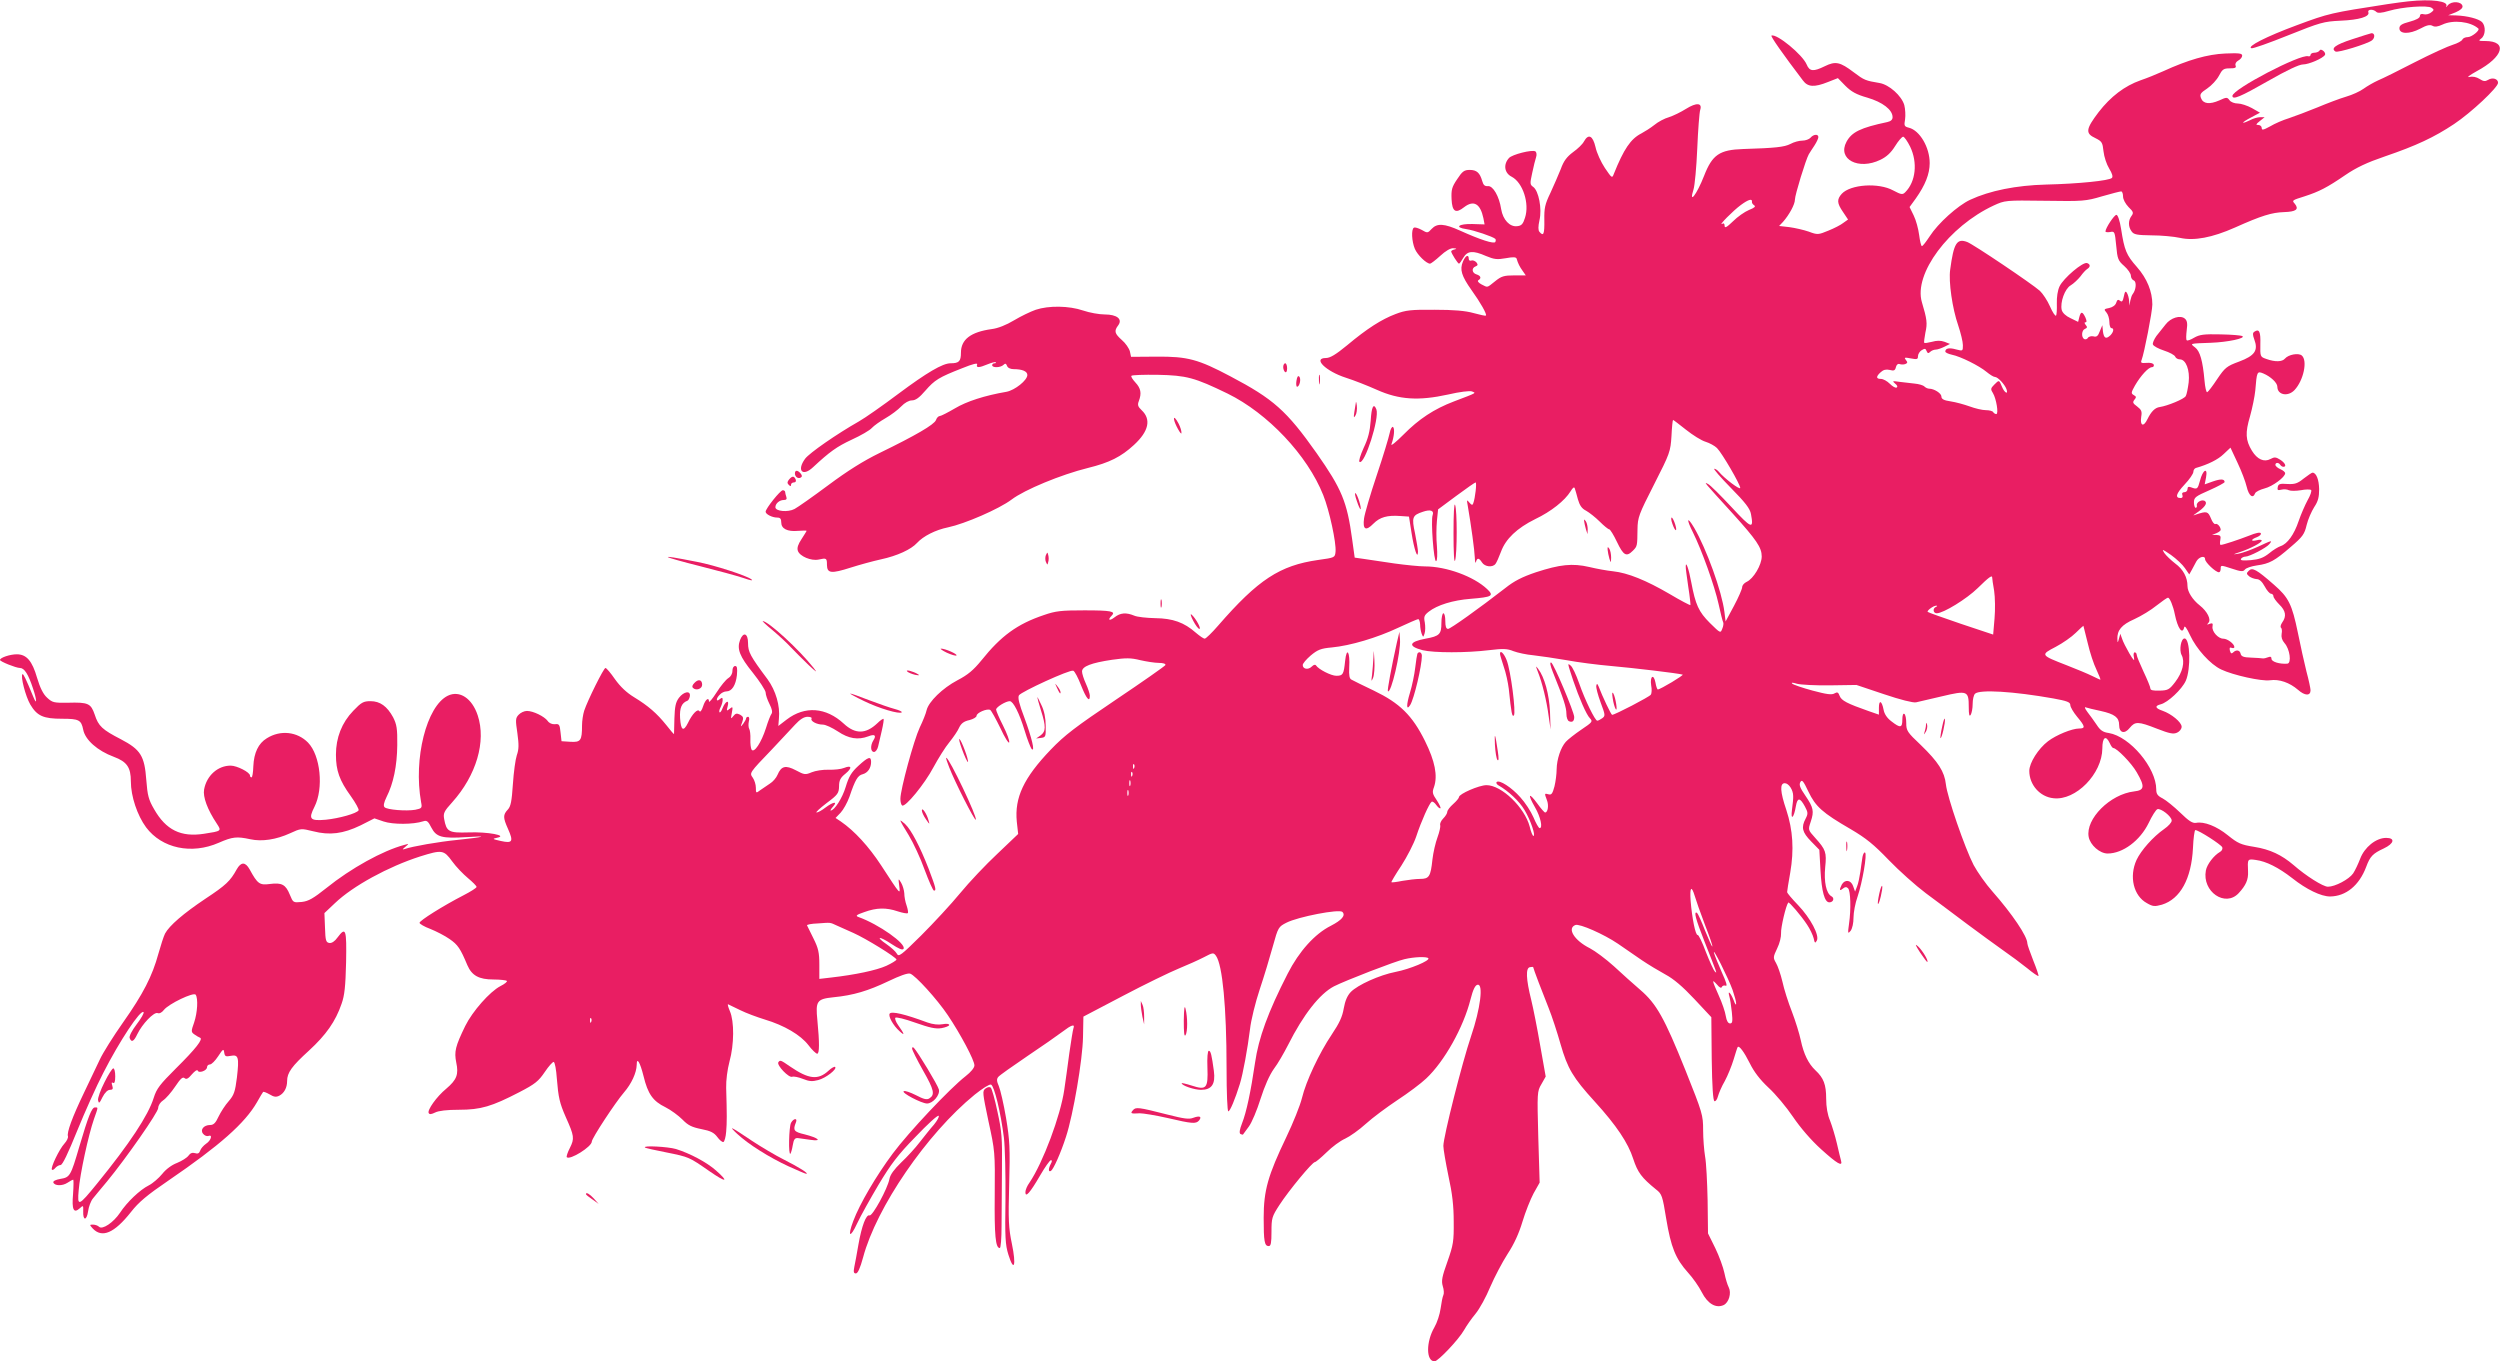 <?xml version="1.0" standalone="no"?>
<!DOCTYPE svg PUBLIC "-//W3C//DTD SVG 20010904//EN"
 "http://www.w3.org/TR/2001/REC-SVG-20010904/DTD/svg10.dtd">
<svg version="1.0" xmlns="http://www.w3.org/2000/svg"
 width="1280pt" height="697pt" viewBox="0 0 1280 697"
 preserveAspectRatio="xMidYMid meet">
<g transform="translate(0,697) scale(0.1,-0.1)"
fill="#e91e63" stroke="none">
<path d="M12330 6963 c-19 -2 -66 -8 -105 -14 -291 -45 -301 -47 -465 -108
-157 -58 -258 -110 -233 -118 7 -3 91 27 188 66 165 66 182 71 268 75 97 4
151 21 143 43 -6 16 25 18 41 2 7 -7 26 -6 63 5 70 21 200 30 220 16 13 -9 13
-12 -3 -24 -10 -8 -27 -12 -37 -9 -13 4 -20 0 -20 -9 0 -10 -19 -20 -52 -29
-42 -11 -53 -19 -53 -34 0 -30 51 -31 106 -2 33 18 50 22 63 15 12 -7 27 -5
51 6 54 26 144 16 184 -20 10 -9 -34 -44 -54 -44 -13 0 -25 -6 -28 -13 -3 -7
-25 -19 -48 -26 -24 -7 -112 -47 -194 -89 -83 -43 -168 -85 -190 -94 -22 -10
-55 -29 -73 -42 -19 -14 -59 -32 -90 -41 -31 -9 -97 -34 -147 -55 -49 -20
-115 -45 -145 -55 -30 -9 -74 -28 -97 -42 -35 -19 -43 -21 -43 -8 0 8 -8 15
-17 15 -15 0 -13 4 7 20 l25 20 -23 0 c-13 0 -37 -7 -53 -16 -17 -8 -32 -14
-34 -12 -2 2 16 14 41 27 l45 24 -42 24 c-22 12 -55 23 -71 23 -17 0 -36 7
-43 17 -12 16 -15 16 -52 -1 -50 -22 -83 -18 -94 12 -7 19 -3 26 32 49 22 15
49 44 60 65 17 33 24 38 55 38 28 0 35 3 30 15 -3 9 3 19 14 25 11 6 20 17 20
25 0 12 -16 14 -87 11 -91 -4 -189 -32 -318 -91 -33 -15 -85 -36 -115 -46 -82
-29 -153 -83 -215 -163 -66 -87 -69 -109 -17 -133 34 -17 37 -22 42 -68 3 -28
16 -67 29 -88 16 -26 20 -42 14 -48 -14 -14 -170 -30 -338 -34 -152 -4 -287
-31 -388 -78 -64 -30 -164 -120 -207 -187 -18 -27 -35 -50 -40 -50 -4 0 -10
26 -14 57 -4 31 -16 76 -28 100 l-21 43 32 44 c48 68 71 125 71 181 0 81 -51
167 -106 181 -24 6 -26 10 -20 43 3 20 1 53 -4 73 -14 48 -78 105 -127 113
-71 12 -78 14 -132 55 -70 53 -93 58 -148 31 -59 -29 -78 -27 -93 9 -21 50
-152 158 -180 148 -7 -2 59 -96 161 -230 25 -34 58 -36 128 -8 l51 20 38 -39
c30 -30 56 -45 113 -61 78 -23 129 -62 129 -100 0 -13 -9 -21 -27 -25 -137
-29 -182 -51 -209 -101 -48 -89 61 -147 174 -92 31 15 54 36 75 70 16 26 35
48 41 48 6 0 22 -23 36 -51 39 -81 29 -179 -25 -233 -14 -14 -20 -13 -62 9
-75 41 -218 31 -263 -17 -26 -29 -25 -48 6 -93 l26 -39 -24 -17 c-12 -10 -47
-28 -77 -40 -51 -21 -55 -22 -100 -5 -26 9 -70 19 -99 23 l-53 6 20 21 c31 35
61 89 61 114 0 24 56 206 71 232 5 8 18 29 29 45 11 17 20 36 20 43 0 17 -25
15 -40 -3 -7 -8 -26 -15 -42 -15 -16 0 -43 -7 -61 -17 -31 -16 -78 -21 -242
-26 -121 -4 -158 -29 -200 -137 -38 -97 -80 -151 -54 -69 6 19 15 113 19 209
4 96 11 185 15 197 12 37 -19 39 -72 6 -27 -17 -66 -36 -88 -43 -22 -6 -56
-24 -75 -40 -19 -15 -49 -34 -66 -43 -55 -28 -90 -80 -141 -207 -9 -24 -10
-23 -46 30 -20 30 -42 78 -48 107 -14 59 -36 70 -59 29 -7 -14 -32 -38 -56
-55 -32 -24 -48 -45 -63 -87 -12 -30 -36 -85 -53 -122 -28 -58 -32 -77 -31
-139 1 -72 -4 -85 -25 -60 -7 8 -7 27 0 59 14 59 -4 151 -32 171 -17 12 -17
17 -5 72 7 33 16 70 20 81 4 12 2 25 -4 29 -17 10 -119 -16 -135 -34 -30 -33
-24 -77 14 -96 57 -30 92 -137 68 -210 -10 -32 -18 -41 -40 -43 -38 -5 -73 33
-82 87 -10 66 -42 121 -68 118 -16 -1 -23 5 -29 26 -12 42 -28 57 -64 57 -28
0 -38 -7 -64 -47 -28 -41 -31 -55 -29 -103 3 -64 21 -75 64 -41 49 38 83 19
99 -56 l6 -32 -62 2 c-70 2 -95 -17 -32 -26 38 -5 138 -39 149 -50 3 -3 3 -10
0 -16 -7 -11 -76 11 -180 58 -82 37 -118 39 -146 9 -20 -22 -22 -22 -51 -5
-17 9 -35 15 -40 11 -14 -8 -11 -70 5 -108 13 -31 59 -76 78 -76 4 0 28 18 52
40 27 25 52 40 67 39 17 -1 19 -3 7 -6 -10 -2 -18 -7 -18 -10 0 -9 34 -63 40
-63 3 0 13 14 22 30 21 36 49 39 117 9 41 -17 56 -19 101 -11 37 7 52 6 55 -2
7 -25 16 -42 31 -63 l16 -23 -59 0 c-52 0 -66 -4 -98 -30 -44 -35 -36 -33 -70
-16 -15 8 -22 17 -16 21 17 10 13 23 -9 30 -24 7 -27 33 -5 41 12 5 13 9 4 21
-7 7 -18 12 -26 9 -7 -3 -13 1 -13 9 0 25 -17 17 -30 -15 -17 -40 -7 -73 44
-145 46 -64 80 -124 74 -131 -2 -2 -31 4 -63 13 -42 12 -103 17 -200 17 -121
1 -148 -2 -200 -22 -71 -27 -144 -73 -248 -160 -57 -47 -87 -65 -108 -65 -70
0 -1 -68 102 -101 41 -13 112 -41 159 -62 114 -51 214 -57 364 -24 60 14 111
20 122 16 22 -9 30 -5 -91 -51 -103 -39 -181 -91 -259 -170 -38 -38 -66 -61
-62 -50 14 38 18 82 8 89 -5 3 -13 -11 -17 -32 -4 -20 -33 -117 -66 -215 -33
-98 -62 -198 -65 -221 -8 -58 9 -67 48 -27 33 33 70 44 138 39 l44 -3 13 -83
c13 -84 32 -140 33 -97 0 11 -7 53 -15 94 -18 83 -14 93 41 111 38 13 58 6 49
-18 -10 -26 6 -242 18 -235 6 3 7 34 4 77 -4 39 -3 97 0 129 l6 59 93 69 c51
38 96 69 99 69 7 0 -2 -81 -12 -107 -4 -11 -8 -10 -20 4 -13 16 -14 15 -8 -17
17 -98 35 -230 36 -265 1 -22 3 -32 6 -22 6 22 15 22 31 -3 14 -22 54 -27 69
-7 5 6 18 35 28 62 24 66 82 121 175 167 82 39 152 95 181 142 12 20 19 25 22
15 3 -8 10 -33 16 -56 9 -31 20 -47 42 -58 16 -9 48 -34 70 -56 21 -21 43 -39
48 -39 5 0 23 -29 40 -65 33 -69 48 -78 81 -45 23 23 23 24 24 110 1 61 6 75
85 230 81 159 84 168 89 248 2 45 6 82 8 82 2 0 32 -23 66 -50 35 -28 80 -56
101 -62 20 -6 47 -21 58 -32 26 -26 119 -186 119 -204 0 -13 -82 49 -110 83
-7 8 -17 15 -23 15 -6 0 32 -44 85 -98 74 -75 98 -106 103 -134 15 -80 4 -76
-100 36 -55 59 -109 113 -120 118 -23 12 -25 15 127 -152 121 -134 148 -173
148 -219 0 -43 -42 -114 -77 -130 -13 -6 -23 -18 -23 -27 0 -9 -19 -53 -42
-96 l-43 -80 -6 49 c-13 105 -92 323 -155 431 -37 62 -41 45 -6 -24 46 -93
110 -272 131 -366 10 -47 21 -90 24 -95 2 -4 1 -19 -5 -32 -9 -24 -9 -24 -63
29 -58 58 -74 93 -96 210 -12 66 -28 111 -28 80 -1 -8 6 -55 13 -105 8 -49 12
-92 11 -93 -2 -2 -50 23 -107 57 -120 70 -214 108 -289 116 -30 3 -85 13 -122
22 -87 20 -150 13 -273 -27 -71 -24 -112 -45 -157 -81 -134 -104 -281 -209
-293 -209 -10 0 -14 13 -14 40 0 22 -4 40 -10 40 -5 0 -10 -22 -10 -49 0 -58
-9 -68 -81 -81 -86 -16 -92 -39 -15 -59 57 -14 225 -14 339 0 74 9 94 8 126
-5 21 -8 67 -18 102 -21 35 -4 111 -15 169 -25 58 -11 161 -24 230 -30 114
-10 341 -37 365 -44 9 -2 -114 -76 -127 -76 -3 0 -9 16 -12 35 -9 47 -29 34
-22 -14 4 -20 3 -41 -2 -48 -7 -11 -184 -103 -198 -103 -5 0 -50 95 -69 145
-7 16 -9 17 -12 4 -2 -9 8 -47 22 -85 24 -64 25 -69 9 -81 -10 -7 -21 -13 -26
-13 -11 0 -62 103 -93 192 -15 43 -34 83 -43 90 -17 14 -18 17 13 -77 30 -88
67 -174 85 -192 16 -17 14 -20 -44 -59 -34 -23 -69 -51 -79 -62 -26 -29 -46
-89 -47 -140 0 -24 -5 -63 -11 -88 -10 -37 -15 -45 -30 -41 -22 6 -22 6 -9
-29 11 -27 5 -64 -9 -64 -4 0 -22 21 -40 46 -44 60 -51 49 -12 -19 29 -50 41
-107 24 -107 -5 0 -19 25 -32 56 -13 30 -43 76 -67 102 -45 51 -108 91 -121
78 -4 -4 0 -12 9 -17 51 -29 107 -81 134 -127 31 -52 58 -132 45 -132 -4 0
-13 22 -19 48 -26 98 -144 212 -221 212 -38 0 -141 -45 -141 -61 0 -5 -13 -21
-30 -36 -16 -14 -30 -32 -30 -40 0 -7 -9 -22 -21 -34 -11 -11 -18 -27 -15 -34
2 -7 -4 -35 -14 -62 -10 -27 -22 -78 -26 -114 -9 -87 -17 -99 -63 -99 -21 0
-62 -5 -91 -10 -29 -6 -54 -9 -56 -7 -2 1 21 40 51 85 29 45 64 113 76 149 26
79 67 170 79 178 5 3 16 -5 24 -17 9 -12 18 -19 21 -16 3 2 -6 21 -19 41 -22
32 -24 41 -14 67 20 58 5 133 -46 236 -65 131 -129 194 -262 258 -54 26 -106
51 -114 56 -11 5 -14 21 -12 63 5 79 -13 108 -21 33 -7 -69 -11 -76 -45 -76
-27 0 -91 33 -104 53 -4 6 -12 4 -22 -6 -18 -18 -46 -13 -46 8 0 8 18 29 41
49 35 29 51 36 107 41 96 9 233 50 341 101 51 24 98 44 102 44 5 0 9 -12 10
-27 0 -16 4 -37 8 -48 8 -19 8 -19 15 2 4 12 4 37 1 56 -6 29 -3 37 20 55 43
34 124 59 214 66 111 9 122 15 85 50 -69 65 -209 116 -318 116 -28 0 -98 7
-156 15 -58 9 -127 19 -155 23 l-49 7 -13 94 c-26 192 -53 257 -182 441 -154
218 -221 277 -441 393 -166 88 -220 102 -377 101 l-132 -1 -6 28 c-4 15 -22
42 -41 58 -37 33 -41 46 -19 75 24 32 -6 56 -69 56 -28 0 -78 9 -110 20 -73
25 -177 26 -243 4 -26 -9 -76 -33 -111 -54 -40 -24 -82 -41 -115 -45 -107 -15
-157 -53 -157 -121 0 -44 -10 -54 -53 -54 -41 0 -122 -48 -267 -156 -80 -60
-171 -124 -203 -142 -111 -63 -253 -161 -275 -191 -44 -60 -13 -94 41 -43 85
79 121 105 198 141 46 21 93 48 103 60 10 11 42 34 70 50 28 16 64 43 80 60
18 19 40 31 55 31 19 0 38 14 69 50 48 55 69 68 189 115 54 22 80 28 76 19 -7
-18 9 -18 54 1 20 8 38 13 41 10 3 -3 0 -5 -6 -5 -7 0 -12 -4 -12 -10 0 -14
43 -13 58 2 9 9 13 7 18 -5 3 -10 17 -17 33 -17 45 0 71 -11 71 -30 0 -27 -64
-78 -107 -86 -111 -19 -204 -49 -264 -85 -36 -21 -71 -39 -77 -39 -7 0 -16 -9
-20 -21 -9 -23 -103 -78 -288 -168 -84 -41 -165 -92 -263 -165 -78 -58 -156
-113 -173 -122 -34 -18 -98 -12 -98 9 0 19 21 37 43 37 13 0 17 5 13 16 -3 9
-6 20 -6 25 0 5 -6 9 -12 9 -13 0 -88 -94 -88 -110 0 -13 34 -30 59 -30 16 0
21 -6 21 -25 0 -32 31 -48 86 -43 24 2 44 2 44 0 0 -1 -12 -20 -26 -42 -18
-27 -24 -45 -19 -60 9 -28 68 -53 106 -45 41 9 43 8 43 -28 1 -43 22 -45 122
-13 44 14 113 33 154 42 84 18 155 51 185 84 32 35 95 67 159 80 86 18 261 94
325 142 67 51 254 128 391 162 110 27 170 57 236 118 76 70 89 131 39 178 -19
18 -22 27 -14 47 15 40 10 65 -18 95 -14 15 -24 31 -20 34 4 4 64 6 134 5 148
-3 189 -14 358 -96 206 -101 409 -316 490 -520 32 -80 67 -244 63 -289 -3 -31
-3 -31 -89 -43 -196 -28 -307 -100 -512 -336 -32 -37 -63 -67 -69 -67 -6 0
-26 14 -46 31 -59 52 -117 73 -207 74 -44 1 -93 6 -108 13 -41 17 -71 15 -101
-9 -26 -20 -37 -14 -14 9 22 22 -3 27 -140 27 -118 0 -147 -3 -207 -24 -137
-46 -220 -107 -320 -232 -41 -50 -69 -74 -123 -102 -76 -40 -148 -110 -158
-154 -3 -15 -19 -55 -35 -88 -30 -64 -99 -317 -99 -365 0 -16 4 -31 9 -34 16
-11 115 110 160 195 25 46 61 104 82 129 20 25 43 58 50 75 10 21 24 32 52 38
20 5 37 15 37 22 0 16 55 39 70 30 6 -4 29 -46 52 -93 22 -48 43 -81 45 -73 3
7 -11 45 -31 85 -20 39 -36 77 -36 83 0 13 50 43 70 43 18 0 49 -62 76 -150
14 -47 31 -89 36 -95 19 -18 1 57 -37 160 -27 71 -35 103 -28 115 13 19 261
133 278 126 7 -2 25 -36 40 -75 27 -68 45 -90 45 -53 0 9 -9 37 -20 61 -11 24
-20 52 -20 63 0 26 47 44 154 60 71 10 96 10 144 -2 31 -7 74 -14 95 -14 21 0
36 -4 34 -11 -2 -5 -116 -85 -253 -177 -208 -140 -263 -182 -334 -256 -139
-145 -186 -246 -174 -369 l7 -63 -106 -101 c-59 -55 -145 -146 -191 -202 -46
-56 -136 -153 -199 -216 -104 -103 -116 -112 -125 -94 -6 11 -29 32 -52 48
-61 42 -39 44 24 2 38 -25 57 -33 62 -25 16 25 -127 126 -231 163 -16 6 -11
11 30 25 63 23 112 24 171 4 25 -8 49 -13 52 -9 3 3 0 20 -6 38 -7 19 -12 47
-12 63 -1 16 -8 40 -16 54 -15 25 -15 24 -10 -15 6 -48 8 -50 -93 105 -63 96
-136 176 -206 224 l-27 18 26 27 c14 15 34 51 45 81 30 89 43 110 68 116 26 7
43 32 43 63 0 31 -15 26 -65 -20 -36 -33 -49 -55 -65 -108 -17 -57 -58 -121
-77 -121 -3 0 2 9 12 20 26 29 1 25 -39 -5 -18 -14 -38 -25 -45 -25 -7 0 16
21 51 48 58 43 63 51 64 86 0 31 7 44 33 65 36 30 32 45 -8 29 -14 -6 -50 -10
-78 -9 -29 1 -68 -5 -87 -13 -33 -14 -38 -13 -81 10 -53 28 -75 22 -94 -23 -6
-15 -24 -36 -39 -45 -15 -10 -37 -25 -50 -34 -21 -16 -22 -16 -22 13 0 16 -7
38 -15 50 -18 26 -22 22 100 149 44 47 96 102 116 124 25 27 45 40 64 40 14 0
24 -4 20 -9 -7 -13 27 -31 58 -31 14 0 48 -16 77 -35 55 -37 103 -45 156 -25
33 13 42 5 26 -20 -17 -27 -15 -60 3 -60 8 0 17 12 21 28 3 15 12 52 19 82 7
30 11 57 9 59 -2 3 -17 -7 -32 -22 -59 -56 -113 -57 -172 -2 -91 84 -199 92
-292 21 l-43 -33 3 37 c7 66 -16 144 -58 202 -89 119 -100 140 -100 185 0 51
-24 60 -41 16 -17 -46 -2 -84 66 -168 35 -44 64 -89 65 -100 0 -12 9 -38 20
-60 13 -25 16 -42 10 -50 -5 -6 -18 -39 -28 -72 -24 -75 -61 -131 -74 -111 -4
7 -7 31 -6 53 1 23 -2 47 -6 53 -4 7 -5 24 -2 38 4 14 2 24 -4 24 -5 0 -10 -4
-10 -8 0 -5 -7 -17 -15 -28 -14 -18 -15 -17 -5 8 8 23 6 29 -11 39 -17 8 -23
7 -35 -8 -12 -16 -13 -14 -7 17 6 32 5 34 -11 21 -16 -13 -17 -12 -10 14 9 35
-12 26 -27 -12 -5 -14 -12 -23 -15 -20 -3 3 -1 14 5 25 6 12 11 28 11 38 0 13
-3 14 -15 4 -20 -17 -20 4 1 24 8 9 23 16 33 16 28 0 48 31 54 83 3 36 1 47
-9 47 -8 0 -14 -10 -14 -25 0 -15 -9 -30 -21 -37 -12 -7 -39 -40 -60 -73 -21
-33 -39 -54 -39 -47 0 25 -19 11 -30 -24 -7 -22 -15 -32 -19 -25 -9 14 -36
-13 -59 -61 -23 -46 -36 -38 -40 26 -3 51 8 77 37 88 5 1 11 12 13 23 5 31
-31 25 -56 -8 -17 -23 -21 -45 -23 -105 -1 -42 -2 -79 -2 -80 -1 -2 -18 18
-39 45 -49 61 -93 99 -165 143 -38 23 -70 53 -98 92 -22 32 -44 58 -49 58 -9
0 -91 -165 -109 -219 -6 -19 -11 -52 -11 -75 0 -78 -7 -87 -59 -84 l-46 3 -5
45 c-4 40 -7 45 -29 42 -14 -1 -29 5 -37 17 -17 23 -74 51 -106 51 -14 0 -33
-9 -43 -20 -16 -17 -16 -27 -6 -94 8 -59 8 -82 -3 -113 -7 -21 -16 -87 -20
-148 -6 -89 -11 -114 -26 -130 -25 -27 -25 -41 1 -99 29 -65 23 -75 -36 -62
-45 10 -46 11 -19 17 56 11 -50 31 -148 27 -100 -3 -112 3 -124 69 -5 29 -1
39 41 85 124 138 175 312 131 445 -29 88 -93 130 -153 101 -109 -53 -177 -322
-137 -545 6 -30 4 -32 -30 -39 -47 -8 -144 0 -157 13 -7 7 -4 23 10 52 35 69
54 159 55 266 1 85 -3 106 -21 142 -31 57 -67 83 -116 83 -36 0 -47 -6 -88
-49 -59 -61 -89 -138 -89 -225 0 -81 18 -132 76 -212 25 -35 43 -68 40 -73
-10 -16 -99 -41 -168 -48 -81 -7 -90 3 -58 66 48 95 31 263 -33 329 -55 56
-141 66 -211 22 -43 -26 -66 -74 -69 -144 -1 -31 -5 -56 -9 -56 -5 0 -8 4 -8
9 0 17 -67 51 -99 51 -66 0 -123 -51 -136 -122 -7 -38 17 -103 65 -175 25 -38
25 -38 -66 -52 -118 -18 -194 19 -255 126 -28 48 -34 70 -40 150 -9 123 -29
155 -130 208 -95 49 -115 67 -134 126 -20 58 -33 64 -138 61 -72 -1 -79 1
-106 26 -20 18 -36 51 -51 101 -25 87 -54 121 -104 121 -34 0 -86 -17 -86 -29
0 -8 82 -41 102 -41 23 0 43 -32 67 -105 20 -59 21 -90 2 -44 -39 95 -52 121
-56 117 -11 -10 16 -114 40 -155 35 -59 67 -73 163 -73 86 0 98 -6 108 -56 10
-52 73 -108 157 -139 67 -25 87 -54 87 -126 0 -76 33 -174 78 -235 81 -108
233 -140 372 -79 71 31 92 33 162 18 59 -13 132 -2 204 31 54 25 56 25 117 10
85 -22 154 -13 243 30 l71 36 47 -16 c47 -16 152 -16 203 1 18 6 25 1 42 -33
25 -48 54 -56 180 -48 117 8 91 0 -44 -14 -101 -10 -232 -33 -273 -47 -13 -4
-13 -2 3 11 20 17 20 17 -5 10 -110 -29 -274 -120 -398 -220 -68 -54 -92 -68
-127 -72 -44 -4 -44 -4 -61 37 -21 52 -41 63 -102 55 -53 -7 -63 0 -104 75
-22 39 -44 39 -66 0 -33 -60 -55 -81 -161 -151 -112 -75 -184 -137 -206 -178
-7 -14 -22 -60 -34 -103 -31 -114 -78 -206 -181 -352 -50 -71 -104 -157 -119
-190 -16 -33 -52 -109 -81 -170 -60 -125 -89 -204 -82 -223 2 -7 -6 -24 -18
-37 -26 -28 -73 -125 -64 -134 3 -3 11 1 17 9 7 8 19 15 27 15 10 0 38 59 85
175 39 96 99 230 134 297 83 163 191 326 206 311 4 -4 -12 -32 -35 -62 -25
-33 -40 -62 -36 -71 9 -24 21 -18 39 20 25 52 85 115 104 108 9 -4 22 3 32 16
24 31 153 93 163 78 13 -20 9 -91 -8 -142 -16 -45 -16 -49 1 -61 10 -7 23 -15
29 -17 18 -6 -21 -56 -123 -157 -82 -82 -99 -103 -114 -151 -28 -90 -124 -235
-290 -439 -96 -118 -102 -120 -94 -33 6 80 50 283 78 363 23 65 22 60 5 60
-16 0 -34 -45 -80 -201 -44 -151 -48 -157 -97 -165 -23 -4 -38 -11 -36 -18 6
-18 46 -19 72 -2 13 9 27 16 30 16 2 0 2 -33 -1 -74 -7 -80 3 -101 35 -72 17
16 18 15 17 -16 -2 -49 18 -49 25 0 3 23 14 53 25 66 10 13 43 52 72 87 98
119 262 354 262 376 0 13 11 30 25 39 14 9 42 41 62 71 27 40 38 51 48 43 9
-8 19 -3 38 20 14 16 27 25 29 19 5 -16 48 -1 48 17 0 8 7 14 15 14 8 0 27 19
42 42 25 38 28 40 31 19 3 -20 8 -22 33 -17 40 8 44 -7 32 -111 -9 -72 -15
-90 -42 -121 -18 -20 -41 -56 -52 -79 -15 -33 -26 -43 -43 -43 -33 0 -53 -25
-36 -45 7 -9 19 -14 27 -11 23 9 14 -23 -12 -40 -13 -9 -27 -25 -30 -35 -5
-14 -12 -18 -27 -13 -13 4 -24 0 -33 -13 -8 -11 -34 -27 -58 -37 -27 -10 -57
-32 -76 -56 -18 -22 -49 -49 -69 -59 -46 -23 -112 -86 -148 -141 -33 -49 -90
-88 -107 -71 -6 6 -20 11 -31 11 -18 0 -18 -1 -2 -19 48 -52 111 -25 197 84
39 50 82 86 192 161 262 179 391 293 453 401 15 27 29 50 31 52 2 3 17 -3 33
-12 23 -14 34 -15 50 -7 25 13 40 41 40 75 0 43 24 76 112 156 87 80 136 149
167 240 15 42 20 88 23 212 3 170 -1 184 -44 127 -14 -20 -30 -30 -42 -28 -17
3 -20 12 -22 78 l-3 75 54 51 c92 88 274 187 436 239 112 35 121 34 164 -25
20 -28 57 -66 81 -86 24 -20 44 -40 44 -45 0 -5 -30 -24 -67 -43 -103 -53
-226 -130 -225 -141 0 -5 25 -20 55 -31 30 -12 75 -35 99 -52 42 -29 55 -48
91 -134 23 -53 59 -73 134 -73 34 0 65 -4 68 -7 4 -4 -11 -16 -33 -27 -54 -28
-143 -129 -180 -204 -51 -105 -57 -131 -46 -187 13 -61 3 -88 -51 -134 -50
-41 -99 -111 -90 -125 4 -8 15 -6 33 3 18 9 60 14 122 14 112 0 168 17 309 90
81 42 98 56 130 103 20 30 41 53 46 52 6 -2 13 -40 16 -85 8 -98 14 -125 46
-198 43 -96 45 -109 21 -157 -12 -23 -19 -45 -16 -48 16 -16 128 54 128 80 0
17 121 201 165 252 38 44 64 100 65 141 0 42 17 14 35 -58 22 -91 48 -128 112
-159 28 -14 67 -43 87 -63 29 -30 48 -39 97 -49 47 -9 65 -18 82 -41 11 -15
25 -27 31 -25 5 2 12 25 14 53 4 47 4 86 0 224 -1 39 6 93 17 135 24 87 25
205 2 258 -9 21 -13 37 -9 35 4 -2 32 -15 62 -30 30 -15 87 -36 126 -48 100
-30 183 -79 223 -131 18 -24 39 -44 45 -44 12 0 12 57 1 171 -10 99 -3 109 82
118 103 10 178 33 281 82 58 28 100 43 112 39 27 -9 138 -131 193 -213 64 -95
137 -232 136 -257 0 -12 -18 -34 -45 -55 -81 -63 -291 -286 -373 -396 -85
-114 -170 -259 -202 -345 -31 -81 -17 -92 19 -14 18 39 68 128 110 199 63 105
98 152 189 245 61 64 114 113 119 108 4 -4 -7 -24 -24 -45 -18 -20 -50 -61
-73 -90 -22 -29 -65 -76 -95 -104 -36 -35 -56 -62 -60 -84 -9 -49 -87 -192
-102 -187 -17 7 -40 -53 -57 -150 -8 -45 -17 -97 -21 -114 -5 -25 -3 -33 8
-33 10 0 22 27 37 82 68 256 327 634 571 833 40 32 76 55 84 52 17 -7 50 -144
66 -272 6 -49 9 -191 8 -315 -3 -194 -1 -233 15 -284 29 -93 41 -56 18 55 -17
82 -19 121 -14 305 5 187 3 225 -16 340 -12 71 -29 144 -37 163 -11 25 -12 36
-3 47 6 8 73 55 148 106 75 50 156 107 180 125 47 36 66 42 57 18 -3 -8 -12
-65 -21 -127 -8 -62 -20 -147 -26 -188 -19 -132 -109 -373 -178 -475 -12 -16
-21 -38 -21 -49 0 -30 24 -3 75 85 25 43 50 79 56 79 6 0 6 -7 -1 -19 -13 -25
-13 -44 1 -36 13 9 50 91 77 175 37 113 85 395 87 510 l2 105 204 107 c112 59
240 121 284 139 44 18 102 44 129 58 46 24 49 25 62 7 33 -46 54 -262 54 -573
0 -131 4 -223 9 -223 9 0 35 63 59 140 16 51 40 183 52 280 5 47 28 139 50
205 22 66 52 165 67 220 27 98 29 100 70 121 59 30 270 71 286 55 18 -18 -3
-42 -59 -71 -82 -41 -163 -131 -221 -245 -101 -197 -149 -330 -167 -455 -22
-149 -44 -254 -67 -312 -12 -31 -15 -49 -8 -54 6 -3 12 -4 13 -3 1 2 15 21 30
41 15 20 42 84 60 142 21 66 46 122 68 153 20 26 52 82 73 123 78 155 162 262
235 300 59 30 315 129 361 139 50 12 113 14 122 5 11 -12 -95 -56 -167 -70
-83 -16 -195 -67 -230 -103 -18 -19 -29 -45 -36 -84 -7 -42 -22 -75 -61 -133
-65 -97 -132 -239 -153 -326 -9 -37 -45 -127 -80 -200 -94 -196 -116 -273
-116 -413 0 -121 4 -145 26 -145 11 0 14 17 14 73 0 70 2 78 41 138 48 74 168
219 181 219 5 0 32 23 60 50 28 28 70 59 95 70 24 11 72 45 106 76 34 31 107
85 161 121 55 36 122 86 148 111 93 87 191 262 227 405 13 51 24 73 36 75 31
7 15 -122 -33 -263 -46 -136 -142 -516 -142 -562 0 -17 12 -86 26 -154 20 -90
27 -154 27 -234 1 -100 -2 -119 -32 -204 -28 -78 -32 -99 -24 -126 6 -18 7
-39 3 -46 -4 -8 -10 -38 -14 -68 -4 -30 -18 -73 -32 -97 -43 -74 -43 -174 1
-174 18 0 124 112 151 160 13 23 39 60 59 84 20 24 54 86 75 137 22 51 62 127
89 169 33 50 58 105 76 165 15 50 41 115 57 145 l31 55 -7 233 c-6 228 -6 234
16 271 l22 39 -28 158 c-15 88 -36 193 -46 234 -27 108 -29 164 -7 168 9 2 17
2 17 0 0 -6 48 -132 79 -209 17 -42 44 -125 61 -185 36 -125 63 -171 175 -294
112 -123 171 -212 197 -293 23 -70 43 -97 117 -157 30 -23 33 -33 52 -150 24
-145 48 -205 111 -275 25 -27 57 -73 71 -101 30 -59 72 -84 112 -66 27 13 41
62 26 91 -6 11 -16 43 -22 73 -6 29 -27 87 -47 128 l-37 75 -2 169 c-2 93 -7
194 -13 225 -5 30 -10 91 -10 134 0 78 -3 88 -90 306 -108 269 -149 342 -232
413 -34 29 -95 84 -135 121 -41 37 -96 78 -123 92 -80 40 -118 102 -74 119 21
8 146 -47 218 -96 34 -23 89 -61 122 -84 34 -23 89 -56 122 -74 41 -22 87 -61
147 -125 l87 -93 2 -213 c2 -145 7 -214 14 -217 6 -2 14 9 18 25 4 15 19 51
35 78 15 28 35 77 45 110 10 33 19 62 21 64 7 10 33 -25 62 -83 21 -43 52 -84
96 -125 36 -33 92 -100 125 -149 38 -56 92 -119 144 -166 83 -75 112 -92 102
-58 -3 9 -12 49 -21 87 -9 39 -25 91 -35 117 -13 30 -20 70 -20 113 0 72 -13
106 -55 145 -36 34 -60 83 -75 154 -7 33 -27 98 -45 145 -19 48 -41 117 -49
155 -9 38 -24 81 -33 96 -15 26 -15 30 6 74 13 26 21 60 20 78 -2 27 25 143
37 157 4 5 65 -66 96 -113 15 -22 30 -54 34 -70 5 -25 8 -27 16 -12 15 26 -32
115 -96 182 -31 32 -56 62 -56 66 0 5 7 50 16 100 20 117 14 217 -20 321 -32
94 -34 137 -8 137 20 0 43 -34 43 -65 1 -11 -2 -42 -6 -70 -8 -59 10 -44 20
18 8 45 21 44 46 -2 16 -30 17 -37 4 -62 -24 -45 -18 -70 28 -117 l42 -43 6
-107 c6 -107 21 -162 45 -162 21 0 28 22 11 31 -27 15 -39 74 -32 149 8 76 3
90 -52 151 -36 40 -36 40 -22 82 18 54 14 72 -28 134 -27 39 -33 55 -25 69 8
14 15 6 41 -49 37 -77 71 -108 216 -192 80 -47 119 -79 195 -158 52 -54 138
-131 190 -170 52 -39 147 -109 210 -157 63 -47 147 -108 185 -135 39 -27 94
-68 124 -92 29 -24 55 -42 58 -40 2 2 -10 38 -27 80 -16 41 -30 80 -30 87 0
36 -77 150 -179 266 -33 37 -76 98 -96 135 -45 87 -135 348 -142 413 -7 65
-39 115 -129 202 -69 65 -74 73 -74 112 0 22 -4 44 -10 47 -6 4 -10 -8 -10
-29 0 -43 -10 -45 -55 -10 -23 17 -37 38 -41 60 -9 47 -24 53 -24 10 l0 -35
-52 18 c-111 39 -140 54 -149 78 -7 19 -12 21 -26 13 -14 -9 -41 -5 -112 14
-52 14 -99 30 -105 36 -6 6 2 6 25 -1 19 -5 95 -9 169 -8 l135 2 140 -47 c86
-29 150 -45 165 -42 14 3 74 17 133 31 130 31 137 28 137 -54 0 -40 3 -52 10
-41 5 8 10 33 10 55 0 23 5 46 12 53 23 23 199 12 401 -24 71 -13 87 -19 87
-34 0 -10 16 -37 35 -60 42 -50 43 -60 10 -60 -36 0 -117 -33 -159 -65 -50
-38 -96 -111 -96 -152 0 -71 54 -133 124 -140 114 -13 249 125 250 255 0 58
18 70 38 27 6 -14 14 -25 18 -25 18 0 94 -78 120 -124 43 -74 40 -92 -13 -98
-123 -14 -250 -141 -233 -233 8 -42 57 -85 97 -85 78 0 166 66 210 156 17 36
37 68 45 71 17 6 73 -37 73 -58 1 -9 -17 -29 -39 -44 -56 -39 -118 -109 -141
-158 -39 -86 -15 -184 53 -221 31 -18 40 -18 77 -8 94 29 151 132 159 290 2
50 8 92 12 92 17 0 132 -74 138 -88 3 -8 -2 -19 -12 -24 -31 -18 -66 -63 -72
-95 -20 -108 99 -190 168 -116 37 40 50 69 48 111 -3 65 -3 65 40 59 53 -7
115 -38 186 -93 73 -58 148 -94 194 -94 81 1 149 56 185 152 20 54 34 68 90
94 53 25 60 54 12 54 -52 0 -111 -48 -133 -107 -10 -26 -26 -60 -36 -75 -21
-30 -92 -68 -129 -68 -25 0 -112 55 -176 111 -61 52 -120 80 -201 93 -69 11
-84 18 -135 59 -58 47 -122 72 -163 64 -18 -3 -37 9 -81 52 -32 31 -73 64 -90
73 -26 13 -33 23 -33 46 0 111 -135 271 -243 289 -30 4 -44 14 -62 42 -14 20
-34 49 -47 65 -14 19 -17 28 -8 24 8 -3 42 -11 75 -18 72 -16 95 -33 95 -72 0
-41 28 -48 54 -15 28 34 43 34 140 -4 64 -25 84 -29 103 -20 13 6 23 19 23 30
0 23 -52 66 -98 82 -38 13 -41 25 -9 33 36 9 108 76 128 120 27 60 23 217 -6
217 -18 1 -29 -60 -15 -85 18 -35 5 -88 -33 -138 -30 -39 -37 -43 -80 -44 -33
-1 -47 2 -47 11 0 7 -16 46 -35 86 -19 41 -35 79 -35 86 0 7 -5 13 -10 13 -6
0 -8 -12 -4 -27 4 -21 -2 -15 -24 22 -16 28 -33 61 -37 75 l-9 25 -7 -25 c-6
-23 -7 -23 -8 -3 -2 46 21 74 87 103 35 16 86 47 114 70 28 22 54 40 58 40 9
0 27 -43 35 -85 15 -73 39 -106 48 -67 2 11 13 -3 30 -40 32 -70 104 -150 160
-176 61 -29 206 -61 249 -55 48 7 101 -12 144 -49 35 -31 64 -32 64 -2 0 8 -9
52 -21 96 -11 44 -31 134 -44 199 -30 145 -47 180 -122 245 -90 79 -111 90
-129 72 -13 -13 -13 -16 2 -29 9 -7 26 -13 38 -14 14 0 28 -13 41 -37 11 -21
26 -38 33 -38 6 0 12 -6 12 -13 0 -7 14 -26 30 -42 33 -32 38 -60 15 -92 -8
-12 -11 -24 -6 -27 4 -3 6 -17 3 -31 -3 -17 2 -33 15 -48 27 -30 37 -103 14
-105 -40 -3 -81 10 -81 25 0 10 -5 13 -17 8 -10 -4 -22 -7 -28 -6 -5 1 -32 3
-60 4 -38 1 -50 6 -53 20 -4 19 -23 22 -39 6 -7 -7 -12 -5 -16 10 -3 14 -1 18
9 14 8 -3 14 -1 14 4 0 16 -35 43 -57 43 -26 0 -59 37 -55 62 3 17 0 19 -15
14 -14 -6 -15 -5 -6 5 16 16 -6 59 -44 89 -37 29 -63 70 -63 99 0 45 -22 86
-63 116 -22 17 -47 41 -56 54 -14 22 -10 20 34 -10 28 -20 60 -50 72 -68 l22
-32 13 23 c7 13 17 32 23 43 13 24 45 33 45 12 0 -16 54 -67 71 -67 5 0 9 8 9
19 0 18 1 18 56 0 48 -16 59 -17 68 -5 6 8 33 17 61 21 65 9 91 23 174 95 61
52 70 65 81 112 7 29 25 70 39 92 20 30 25 51 25 92 -1 49 -15 84 -34 84 -4 0
-24 -14 -45 -30 -32 -26 -46 -30 -84 -28 -38 3 -46 0 -49 -16 -3 -15 0 -18 19
-13 12 3 29 2 38 -3 9 -4 36 -4 61 0 25 5 49 5 53 1 4 -4 -4 -28 -18 -52 -13
-24 -34 -72 -46 -107 -23 -69 -58 -117 -92 -128 -12 -4 -39 -20 -59 -37 -29
-23 -51 -31 -94 -35 -41 -3 -55 -2 -50 7 4 6 14 11 22 11 21 0 108 45 123 64
18 22 13 20 -60 -14 -35 -16 -80 -32 -99 -35 -31 -5 -29 -4 10 9 54 18 110 48
110 58 0 5 -11 6 -25 2 -33 -8 -32 4 1 16 14 6 23 14 19 20 -3 6 -27 1 -58
-12 -54 -21 -135 -48 -147 -48 -4 0 -5 11 -2 25 4 21 0 25 -19 26 l-24 0 23 9
c12 5 22 13 22 17 0 16 -18 35 -27 30 -5 -3 -16 10 -23 29 -15 36 -21 38 -75
20 -19 -7 -19 -7 -1 6 43 29 58 50 47 61 -14 14 -48 -4 -43 -22 1 -6 -2 -11
-6 -11 -5 0 -9 13 -9 28 0 25 8 31 79 62 43 19 78 38 78 42 0 16 -20 17 -60 3
l-42 -15 7 36 c10 54 -17 39 -31 -17 -12 -44 -14 -46 -46 -34 -13 5 -18 2 -18
-9 0 -9 -7 -16 -16 -16 -10 0 -14 -6 -10 -15 3 -9 0 -15 -9 -15 -30 0 -24 22
19 68 26 27 46 57 46 66 0 9 6 18 13 20 63 18 113 43 142 71 l35 33 36 -77
c20 -42 41 -97 47 -123 11 -47 32 -63 43 -34 3 8 25 19 48 25 41 10 106 58
106 78 0 6 -11 15 -25 21 -14 6 -25 16 -25 22 0 13 17 13 25 0 3 -5 10 -10 16
-10 18 0 9 20 -16 36 -22 14 -30 15 -50 4 -33 -18 -68 -2 -95 42 -33 54 -35
92 -10 176 12 43 24 102 27 132 8 98 9 101 41 88 38 -16 72 -48 72 -68 0 -42
54 -53 88 -17 46 49 68 151 37 177 -17 14 -68 5 -86 -16 -14 -17 -51 -18 -95
-2 -32 11 -32 12 -31 76 2 64 -6 80 -30 64 -10 -6 -10 -15 -1 -40 21 -56 3
-83 -77 -113 -65 -24 -73 -31 -113 -90 -23 -35 -46 -65 -51 -67 -5 -2 -11 25
-14 60 -9 101 -23 150 -48 169 -27 21 -31 20 81 24 85 3 179 23 161 34 -6 4
-56 8 -112 9 -85 2 -107 -1 -135 -17 -18 -11 -35 -17 -38 -13 -4 3 -3 26 0 52
5 35 2 49 -10 59 -23 19 -72 4 -98 -30 -13 -16 -34 -43 -47 -59 -12 -17 -21
-37 -18 -44 3 -8 29 -22 57 -31 28 -9 54 -23 57 -31 3 -8 14 -14 24 -14 31 0
52 -55 45 -118 -4 -30 -10 -62 -15 -70 -8 -15 -93 -50 -133 -56 -24 -3 -44
-23 -63 -62 -20 -42 -39 -35 -32 12 5 28 1 36 -21 53 -22 16 -24 21 -14 34 11
13 10 17 -3 24 -15 9 -14 13 6 49 29 50 69 94 87 94 7 0 12 6 9 13 -2 7 -18
11 -37 9 -27 -2 -31 0 -25 15 13 33 55 247 55 284 0 66 -27 133 -79 192 -54
61 -64 85 -81 195 -7 44 -17 72 -24 72 -11 0 -56 -68 -56 -85 0 -4 11 -5 24
-3 23 5 24 2 31 -70 6 -68 10 -77 41 -104 19 -17 34 -39 34 -49 0 -11 7 -22
15 -25 15 -6 12 -47 -5 -69 -5 -5 -10 -21 -13 -35 l-4 -25 -2 25 c-1 14 -6 32
-11 40 -7 12 -11 8 -16 -18 -5 -25 -10 -30 -19 -22 -10 8 -15 6 -20 -10 -4
-13 -18 -23 -36 -27 -27 -5 -28 -7 -14 -23 8 -9 15 -31 15 -48 0 -18 5 -32 10
-32 15 0 12 -19 -4 -36 -23 -22 -34 -17 -39 19 l-3 32 -13 -31 c-9 -25 -17
-31 -33 -26 -11 2 -24 -1 -28 -8 -4 -7 -13 -9 -19 -6 -16 10 -13 46 4 52 12 5
13 10 4 20 -7 9 -8 14 -1 14 7 0 6 9 -1 25 -15 31 -23 32 -31 1 l-6 -24 -39
19 c-24 11 -41 27 -45 42 -9 39 16 109 46 126 15 9 37 30 50 46 12 17 28 34
35 38 17 11 16 24 -1 30 -21 8 -121 -77 -141 -119 -10 -21 -15 -55 -14 -89 1
-30 -1 -58 -4 -61 -4 -4 -18 17 -31 47 -13 30 -37 66 -52 80 -39 35 -340 238
-372 250 -53 20 -69 -6 -87 -141 -9 -62 11 -200 41 -286 13 -39 24 -84 24
-101 0 -31 0 -31 -35 -22 -35 10 -55 6 -55 -11 0 -5 15 -12 33 -16 45 -9 141
-57 178 -88 17 -14 36 -26 43 -26 15 0 50 -38 59 -62 11 -31 -10 -20 -23 12
-15 36 -14 36 -40 10 -18 -18 -19 -23 -6 -43 17 -28 30 -107 17 -107 -6 0 -13
5 -16 10 -3 6 -21 10 -38 10 -18 0 -55 9 -82 19 -28 10 -71 22 -98 26 -35 5
-47 12 -47 25 0 16 -37 40 -63 40 -7 0 -18 5 -24 11 -7 7 -29 13 -50 15 -21 2
-56 6 -78 9 -36 5 -38 5 -22 -9 11 -8 14 -17 8 -20 -5 -4 -21 5 -35 19 -14 14
-34 25 -46 25 -25 0 -26 12 0 35 13 12 27 15 45 11 22 -6 28 -3 32 14 3 13 11
19 19 16 8 -3 21 -3 29 0 12 5 13 9 3 21 -10 13 -7 14 25 8 32 -6 37 -5 37 11
0 11 9 25 19 31 16 10 20 9 25 -4 5 -12 9 -14 18 -5 7 7 20 12 29 12 9 0 29 7
45 15 l28 14 -28 11 c-19 7 -40 7 -64 0 -20 -5 -38 -8 -40 -5 -2 2 1 25 6 52
11 48 8 69 -18 156 -43 145 138 388 368 495 57 26 59 27 262 24 195 -3 209 -2
293 23 48 14 92 25 97 25 6 0 10 -12 10 -26 0 -15 12 -37 28 -54 25 -24 27
-30 15 -46 -17 -23 -17 -55 1 -79 11 -16 28 -19 102 -20 49 0 114 -6 146 -13
72 -16 164 1 281 53 136 61 189 77 251 79 62 2 78 14 56 42 -16 18 -17 18 50
39 74 24 115 45 207 108 57 39 112 65 203 96 161 55 253 98 355 166 87 58 225
187 225 211 0 21 -29 29 -51 15 -15 -9 -24 -8 -44 5 -16 10 -35 14 -52 10 -16
-4 1 9 37 29 138 74 161 155 44 155 -34 0 -36 1 -20 13 22 16 24 63 4 84 -18
17 -76 32 -133 34 l-40 1 38 15 c25 11 37 22 35 32 -5 24 -56 27 -75 4 -8 -10
-12 -12 -8 -5 13 26 -74 38 -195 25z m-3360 -1027 c-1 -5 4 -12 11 -17 10 -6
2 -13 -26 -24 -22 -9 -59 -35 -82 -58 -32 -31 -43 -37 -43 -23 0 11 -5 15 -12
10 -24 -13 57 69 96 97 38 28 59 34 56 15z m1230 -1923 c0 -5 4 -35 10 -68 5
-33 6 -97 2 -142 l-7 -82 -165 55 c-91 31 -167 58 -170 61 -6 6 30 33 44 32 6
0 5 -3 -1 -6 -19 -7 -16 -33 3 -33 34 0 154 74 210 129 58 57 74 68 74 54z
m489 -335 c11 -48 31 -109 45 -137 13 -28 22 -51 20 -51 -3 0 -21 9 -42 19
-20 10 -79 35 -131 55 -134 52 -135 53 -56 94 36 19 82 51 103 72 20 20 38 36
39 36 0 -1 10 -40 22 -88z m-4882 -640 c-3 -8 -6 -5 -6 6 -1 11 2 17 5 13 3
-3 4 -12 1 -19z m-10 -40 c-3 -8 -6 -5 -6 6 -1 11 2 17 5 13 3 -3 4 -12 1 -19z
m-10 -50 c-3 -7 -5 -2 -5 12 0 14 2 19 5 13 2 -7 2 -19 0 -25z m-10 -50 c-3
-7 -5 -2 -5 12 0 14 2 19 5 13 2 -7 2 -19 0 -25z m2900 -515 c6 -21 29 -87 52
-147 23 -59 41 -110 38 -112 -2 -2 -18 35 -37 81 -18 47 -37 88 -41 91 -19 11
-7 -32 37 -144 68 -173 67 -169 54 -156 -7 7 -27 52 -46 100 -18 49 -37 88
-42 87 -11 -3 -29 87 -36 175 -5 70 4 81 21 25z m-4392 -152 c17 -8 55 -25 85
-38 63 -28 219 -124 220 -136 0 -4 -24 -19 -52 -32 -51 -23 -160 -46 -283 -60
l-60 -7 0 73 c0 62 -5 84 -30 134 -16 33 -31 63 -33 67 -2 4 23 9 55 10 69 5
61 6 98 -11z m4586 -330 c10 -30 19 -61 18 -70 0 -9 -6 -2 -12 16 -15 39 -33
57 -23 23 4 -14 10 -51 13 -82 5 -48 3 -58 -9 -58 -10 0 -18 13 -22 38 -3 21
-19 68 -36 105 -35 79 -37 87 -9 56 13 -16 22 -20 25 -12 3 7 12 9 20 6 9 -3
2 20 -20 68 -18 41 -36 85 -40 99 -11 40 74 -130 95 -189z m-5844 -163 c-3 -8
-6 -5 -6 6 -1 11 2 17 5 13 3 -3 4 -12 1 -19z"/>
<path d="M12043 6769 c-86 -28 -111 -47 -85 -63 12 -7 162 39 186 57 17 13 16
38 -2 37 -4 -1 -49 -14 -99 -31z"/>
<path d="M11875 6710 c-3 -5 -15 -10 -26 -10 -10 0 -19 -5 -19 -11 0 -6 -6 -9
-12 -7 -39 13 -388 -169 -388 -203 0 -22 42 -4 182 76 96 55 160 85 179 85 30
0 102 31 113 49 3 5 -1 14 -8 20 -10 8 -16 9 -21 1z"/>
<path d="M6570 5091 c0 -11 5 -23 10 -26 6 -4 10 5 10 19 0 14 -4 26 -10 26
-5 0 -10 -9 -10 -19z"/>
<path d="M6753 5025 c0 -22 2 -30 4 -17 2 12 2 30 0 40 -3 9 -5 -1 -4 -23z"/>
<path d="M6638 5021 c-3 -17 -1 -31 3 -31 13 0 22 41 11 52 -6 6 -11 -1 -14
-21z"/>
<path d="M6942 4909 c-1 -9 -5 -32 -8 -50 -4 -28 -3 -31 6 -16 6 9 9 32 7 50
-2 17 -5 25 -5 16z"/>
<path d="M7018 4816 c-4 -54 -13 -91 -36 -139 -17 -38 -27 -69 -21 -72 26 -16
103 225 86 269 -14 35 -25 13 -29 -58z"/>
<path d="M6011 4823 c2 -21 38 -86 38 -70 1 10 -6 31 -14 47 -15 29 -26 39
-24 23z"/>
<path d="M4070 4546 c0 -18 17 -29 30 -21 8 5 7 11 -1 21 -15 18 -29 18 -29 0z"/>
<path d="M4040 4515 c-10 -12 -10 -19 -2 -27 9 -9 12 -9 12 0 0 7 7 12 15 12
9 0 12 6 9 15 -8 19 -18 19 -34 0z"/>
<path d="M6947 4405 c8 -25 17 -44 19 -42 6 6 -16 76 -26 82 -5 3 -2 -15 7
-40z"/>
<path d="M7442 4240 c0 -97 3 -155 8 -140 11 34 11 260 0 285 -5 12 -8 -44 -8
-145z"/>
<path d="M8562 4290 c14 -43 28 -47 15 -5 -6 19 -14 35 -18 35 -4 0 -3 -14 3
-30z"/>
<path d="M8111 4300 c1 -8 5 -26 9 -40 l8 -25 1 25 c0 14 -4 32 -9 40 -9 13
-10 13 -9 0z"/>
<path d="M8231 4155 c1 -11 5 -31 9 -45 8 -24 8 -24 9 5 0 17 -4 37 -9 45 -8
12 -10 11 -9 -5z"/>
<path d="M5355 4128 c-4 -10 -4 -26 0 -35 8 -17 8 -17 12 0 3 9 3 25 0 35 -4
16 -4 16 -12 0z"/>
<path d="M3420 4117 c3 -3 77 -24 165 -46 88 -22 187 -49 220 -60 38 -13 53
-16 42 -7 -25 19 -188 72 -277 89 -117 23 -155 29 -150 24z"/>
<path d="M5942 3880 c0 -19 2 -27 5 -17 2 9 2 25 0 35 -3 9 -5 1 -5 -18z"/>
<path d="M6109 3792 c12 -23 26 -42 32 -42 11 0 -19 55 -40 73 -8 7 -5 -6 8
-31z"/>
<path d="M3957 3742 c32 -27 74 -66 94 -88 20 -21 60 -61 89 -89 41 -38 47
-42 26 -15 -74 94 -233 240 -261 240 -3 0 20 -22 52 -48z"/>
<path d="M7152 3680 c-28 -127 -50 -245 -46 -249 16 -16 67 202 62 265 l-3 39
-13 -55z"/>
<path d="M4848 3628 c24 -11 46 -17 49 -14 7 7 -60 36 -79 35 -7 0 7 -10 30
-21z"/>
<path d="M7032 3605 c-1 -27 -5 -68 -7 -90 -5 -35 -4 -37 5 -16 6 14 9 54 7
90 -3 58 -3 60 -5 16z"/>
<path d="M7257 3623 c-2 -5 -7 -37 -11 -71 -4 -35 -16 -93 -27 -129 -19 -62
-19 -94 1 -63 20 31 60 201 60 252 0 18 -15 25 -23 11z"/>
<path d="M7680 3622 c0 -5 9 -34 19 -65 11 -30 22 -82 26 -114 13 -126 17
-145 26 -136 12 12 -16 231 -37 283 -14 36 -34 54 -34 32z"/>
<path d="M7951 3528 c55 -136 69 -181 69 -212 0 -20 6 -36 14 -39 17 -7 26 1
26 22 -1 27 -105 274 -118 279 -8 2 -5 -15 9 -50z"/>
<path d="M7874 3530 c21 -52 45 -148 55 -226 l10 -69 -3 90 c-4 90 -28 178
-61 221 -13 17 -13 15 -1 -16z"/>
<path d="M4645 3532 c6 -6 24 -13 40 -17 21 -4 25 -3 15 3 -24 15 -67 26 -55
14z"/>
<path d="M3556 3474 c-11 -11 -14 -20 -8 -26 16 -16 47 -5 47 16 0 26 -19 31
-39 10z"/>
<path d="M5411 3450 c14 -31 19 -36 19 -24 0 6 -7 19 -16 30 -14 18 -14 18 -3
-6z"/>
<path d="M8257 3395 c3 -22 10 -47 15 -55 12 -19 0 59 -12 80 -6 9 -7 0 -3
-25z"/>
<path d="M4425 3380 c76 -37 181 -68 192 -57 3 3 -13 11 -36 17 -23 6 -81 26
-131 45 -49 19 -93 35 -97 34 -4 0 28 -18 72 -39z"/>
<path d="M5311 3400 c0 -3 8 -34 19 -68 26 -82 25 -107 -2 -127 l-23 -16 25 3
c24 3 25 6 24 63 0 38 -8 77 -22 105 -11 25 -21 43 -21 40z"/>
<path d="M9944 3250 c-7 -30 -10 -57 -9 -59 6 -6 26 80 23 97 -2 9 -8 -8 -14
-38z"/>
<path d="M9861 3258 c0 -9 -4 -25 -7 -35 -5 -17 -5 -17 6 0 6 10 9 25 7 35 -4
15 -5 15 -6 0z"/>
<path d="M7654 3157 c2 -38 8 -73 13 -78 7 -7 7 9 2 43 -14 95 -18 104 -15 35z"/>
<path d="M4911 3184 c-1 -6 10 -40 24 -75 14 -35 24 -50 21 -34 -5 33 -44 127
-45 109z"/>
<path d="M4860 3041 c28 -73 130 -274 136 -268 10 10 -136 317 -151 317 -3 0
4 -22 15 -49z"/>
<path d="M4720 2820 c0 -8 9 -28 21 -45 19 -28 20 -28 13 -5 -9 34 -34 70 -34
50z"/>
<path d="M4610 2768 c0 -3 19 -37 43 -75 23 -38 60 -117 81 -176 22 -59 43
-107 48 -107 13 0 10 13 -27 111 -44 113 -89 200 -121 230 -13 12 -24 20 -24
17z"/>
<path d="M9453 2635 c0 -22 2 -30 4 -17 2 12 2 30 0 40 -3 9 -5 -1 -4 -23z"/>
<path d="M9536 2583 c-2 -16 -8 -50 -11 -77 -4 -27 -11 -61 -17 -75 l-10 -26
-10 28 c-11 32 -42 36 -58 8 -14 -28 -12 -35 5 -21 12 10 19 10 27 2 13 -13
16 -106 5 -182 -7 -50 -6 -53 8 -36 9 12 15 40 15 68 0 26 9 75 21 108 24 71
50 218 38 225 -4 3 -10 -7 -13 -22z"/>
<path d="M9622 2395 c-6 -27 -9 -51 -7 -53 6 -6 26 79 22 91 -2 7 -9 -10 -15
-38z"/>
<path d="M9831 2093 c19 -28 35 -50 37 -48 7 6 -26 60 -48 80 -17 15 -14 7 11
-32z"/>
<path d="M5841 1825 c0 -11 4 -38 8 -60 l9 -40 0 40 c0 22 -3 49 -8 60 l-9 20
0 -20z"/>
<path d="M6061 1745 c0 -61 2 -85 9 -75 11 17 11 91 0 135 -5 21 -8 3 -9 -60z"/>
<path d="M4555 1780 c-8 -13 18 -61 51 -90 28 -26 26 -16 -8 32 -11 16 -17 32
-14 37 4 5 49 -6 102 -25 74 -26 104 -33 135 -28 21 4 39 11 39 16 0 6 -14 8
-34 4 -21 -4 -50 -1 -78 9 -116 43 -184 59 -193 45z"/>
<path d="M4670 1601 c0 -7 25 -57 56 -112 57 -100 62 -124 32 -143 -13 -8 -29
-4 -69 17 -28 14 -56 24 -62 20 -13 -8 90 -62 119 -63 31 0 68 44 61 72 -6 23
-108 192 -128 213 -6 5 -9 4 -9 -4z"/>
<path d="M6182 1504 c4 -107 -5 -117 -81 -92 -28 9 -51 14 -51 12 0 -12 65
-34 99 -34 55 0 75 29 66 97 -11 81 -16 103 -26 103 -6 0 -9 -36 -7 -86z"/>
<path d="M3985 1531 c-9 -15 54 -81 71 -74 8 3 32 -2 55 -11 32 -13 48 -14 78
-6 39 10 98 56 87 67 -3 4 -19 -5 -34 -19 -53 -49 -101 -44 -196 21 -49 34
-52 35 -61 22z"/>
<path d="M535 1429 c-20 -39 -35 -81 -33 -92 4 -19 7 -17 23 16 12 23 26 37
38 37 14 0 17 5 12 21 -5 15 -4 19 4 15 7 -5 11 6 11 33 0 23 -4 41 -10 41 -5
0 -26 -32 -45 -71z"/>
<path d="M5046 1397 c-17 -13 -16 -20 15 -168 33 -151 34 -158 32 -377 -2
-209 4 -272 26 -272 5 0 9 50 9 113 0 61 1 193 2 292 2 160 -1 193 -23 293
-13 63 -29 118 -34 123 -5 5 -16 4 -27 -4z"/>
<path d="M5800 1285 c-14 -16 -10 -18 36 -15 16 0 80 -10 141 -24 128 -30 146
-31 162 -13 16 20 4 26 -29 14 -22 -9 -48 -5 -131 16 -153 39 -164 40 -179 22z"/>
<path d="M4050 1221 c-11 -21 -14 -169 -3 -158 3 4 9 24 12 44 5 30 11 37 26
36 11 -2 40 -6 65 -9 62 -9 41 10 -30 28 -56 13 -61 21 -45 61 10 24 -12 22
-25 -2z"/>
<path d="M3775 1164 c57 -53 164 -120 261 -165 46 -21 88 -39 92 -39 15 1 -36
33 -113 72 -44 22 -118 66 -165 97 -110 74 -124 81 -75 35z"/>
<path d="M3302 1095 c2 -3 51 -14 108 -25 119 -24 118 -24 223 -97 85 -59 102
-57 33 4 -47 42 -134 88 -205 110 -41 12 -170 19 -159 8z"/>
<path d="M3000 856 c0 -3 15 -15 33 -27 l32 -23 -24 27 c-22 24 -41 35 -41 23z"/>
</g>
</svg>
